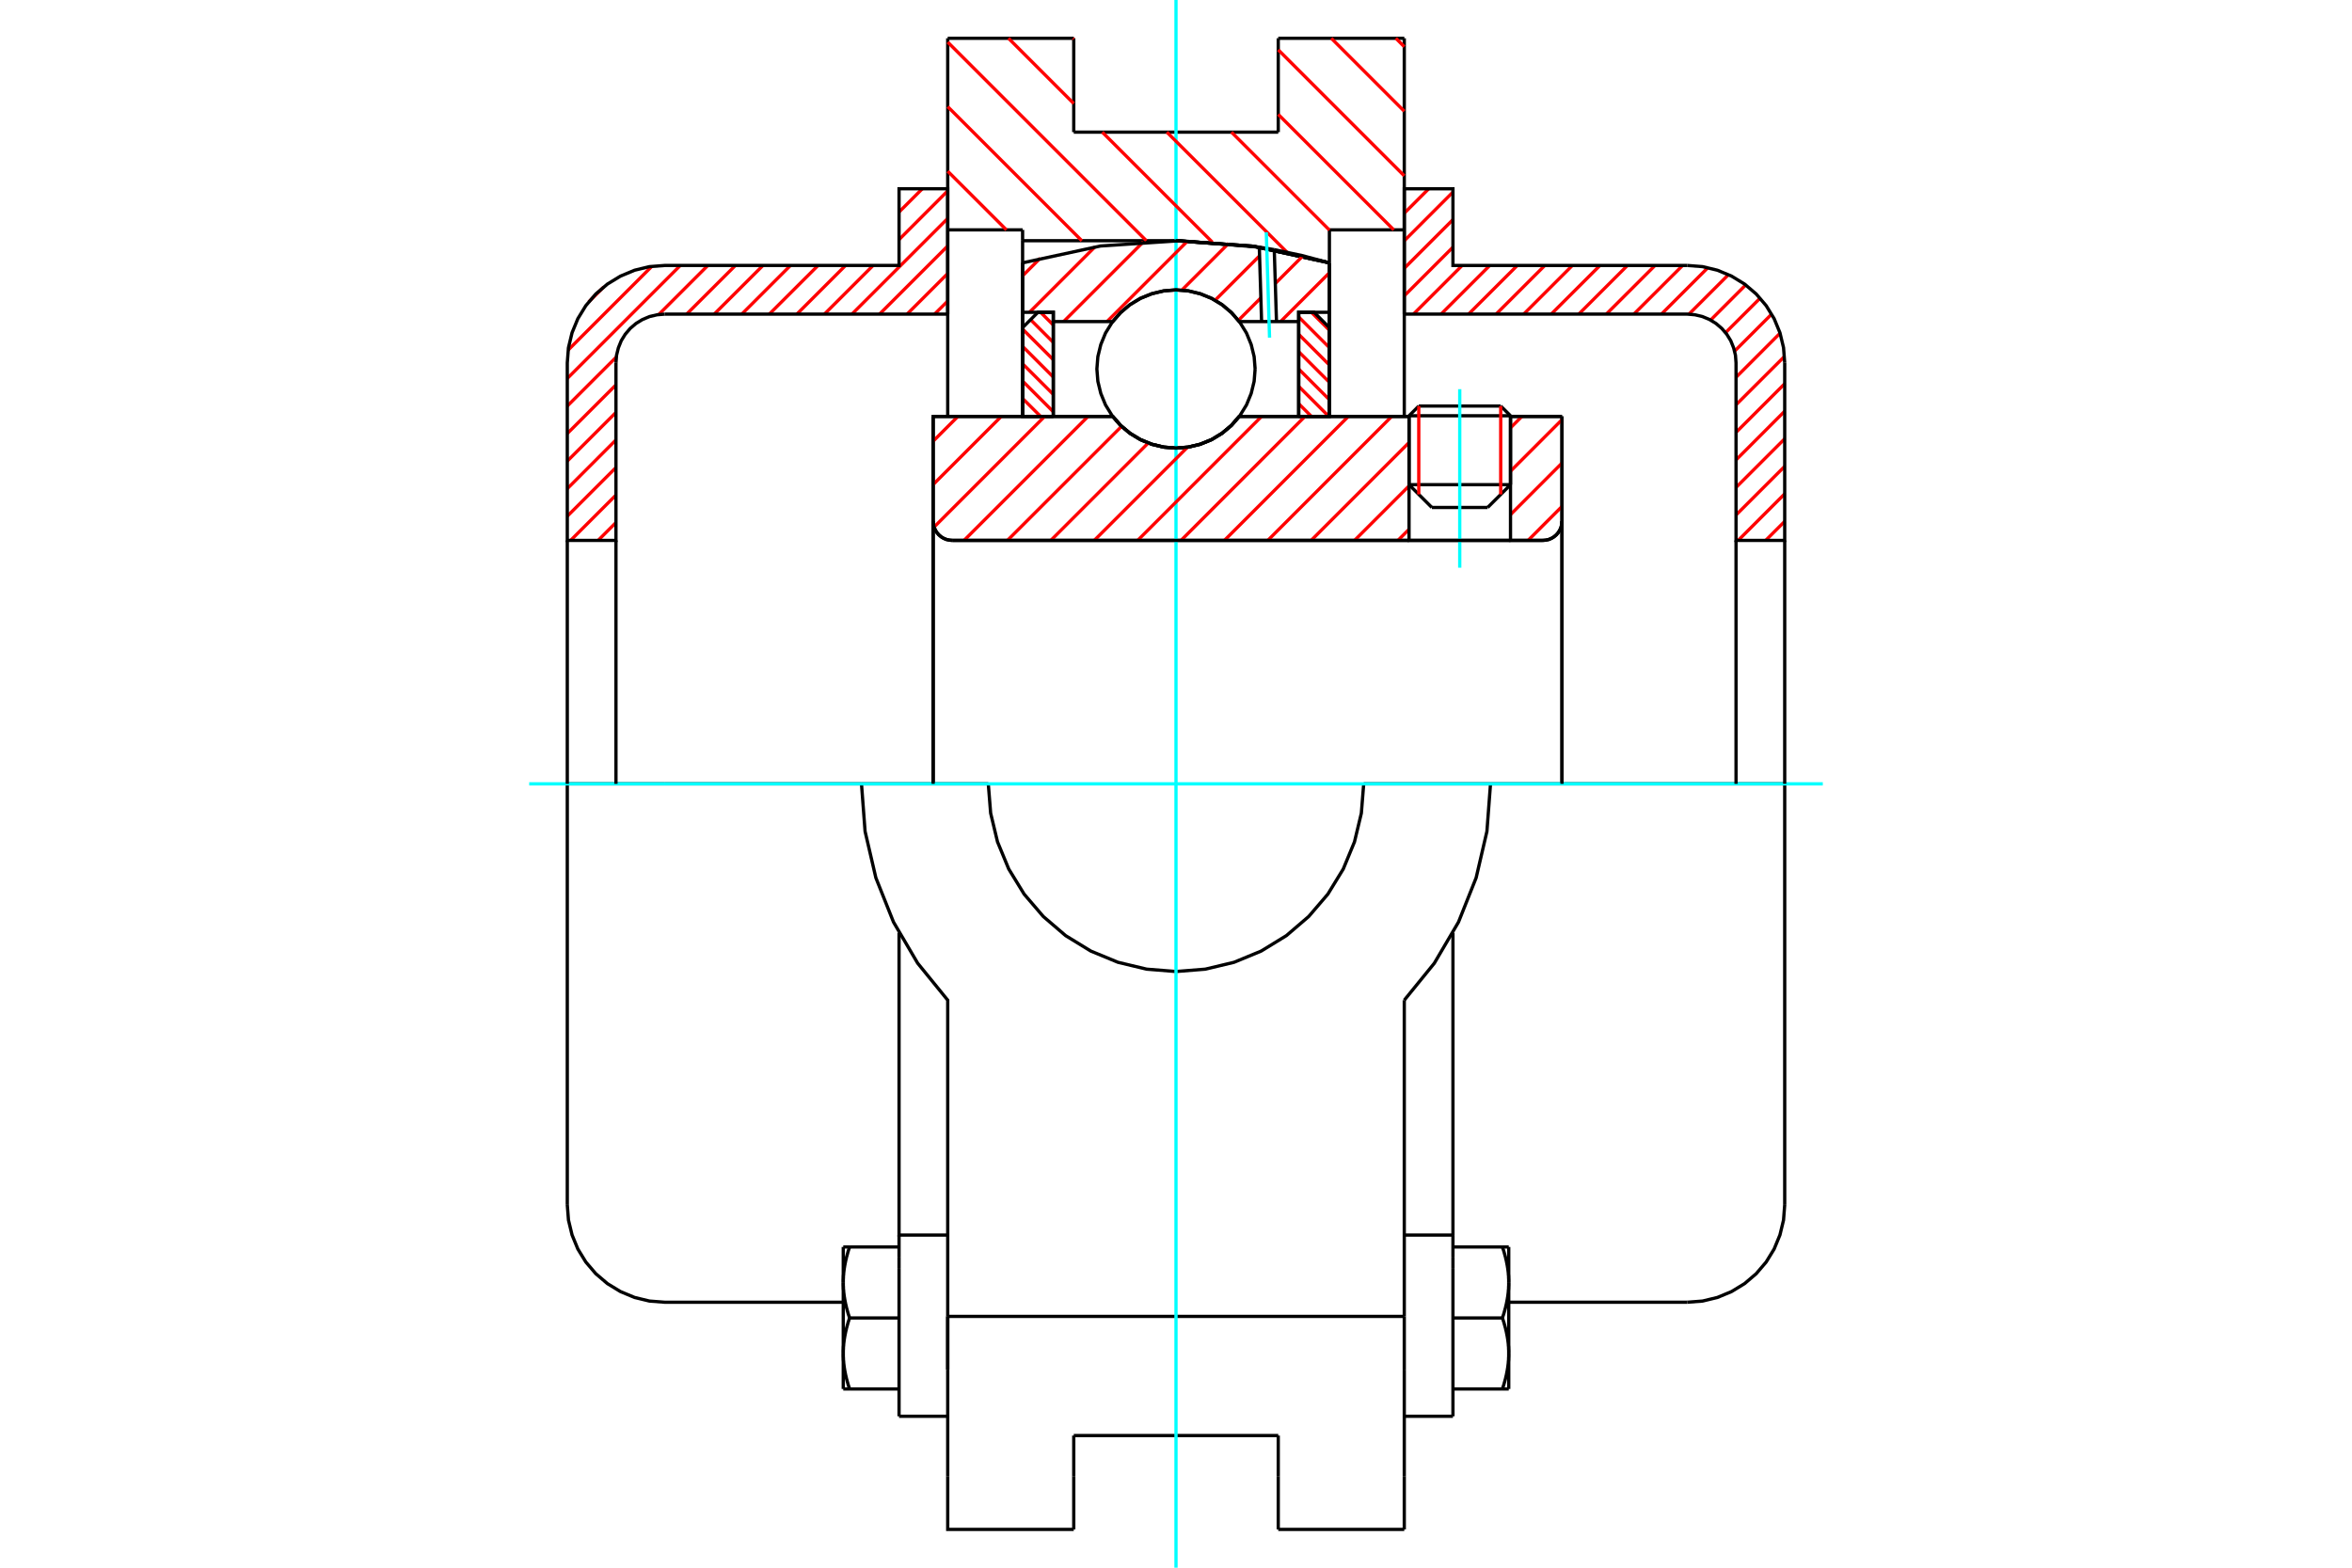 <?xml version="1.0" standalone="no"?>
<!DOCTYPE svg PUBLIC "-//W3C//DTD SVG 1.1//EN"
	"http://www.w3.org/Graphics/SVG/1.1/DTD/svg11.dtd">
<svg xmlns="http://www.w3.org/2000/svg" height="100%" width="100%" viewBox="0 0 36000 24000">
	<rect x="-1800" y="-1200" width="39600" height="26400" style="fill:#FFF"/>
	<g style="fill:none; fill-rule:evenodd" transform="matrix(1 0 0 1 0 0)">
		<g style="fill:none; stroke:#000; stroke-width:50; shape-rendering:geometricPrecision">
			<line x1="23120" y1="6365" x2="21567" y2="6365"/>
			<line x1="21716" y1="6216" x2="22970" y2="6216"/>
			<line x1="21567" y1="7420" x2="23120" y2="7420"/>
			<line x1="22770" y1="7769" x2="21916" y2="7769"/>
			<polyline points="23615,8273 23661,8269 23706,8259 23748,8241 23787,8217 23822,8187 23852,8152 23876,8113 23894,8070 23905,8025 23908,7979"/>
			<line x1="23908" y1="6375" x2="23908" y2="7979"/>
			<line x1="23120" y1="6375" x2="23908" y2="6375"/>
			<line x1="18968" y1="6375" x2="21567" y2="6375"/>
			<polyline points="17032,6375 17155,6516 17298,6635 17459,6732 17632,6802 17814,6845 18000,6860 18186,6845 18368,6802 18541,6732 18702,6635 18845,6516 18968,6375"/>
			<line x1="14283" y1="6375" x2="17032" y2="6375"/>
			<line x1="14283" y1="7979" x2="14283" y2="6375"/>
			<polyline points="14283,7979 14287,8025 14297,8070 14315,8113 14339,8152 14369,8187 14404,8217 14443,8241 14486,8259 14531,8269 14577,8273"/>
			<line x1="23615" y1="8273" x2="14577" y2="8273"/>
			<line x1="23908" y1="7979" x2="23908" y2="12000"/>
			<line x1="14283" y1="7979" x2="14283" y2="12000"/>
			<line x1="21716" y1="6216" x2="21567" y2="6365"/>
			<line x1="23120" y1="6365" x2="22970" y2="6216"/>
			<line x1="22770" y1="7769" x2="23120" y2="7420"/>
			<line x1="21567" y1="7420" x2="21916" y2="7769"/>
			<line x1="21567" y1="6365" x2="21567" y2="7420"/>
			<line x1="23120" y1="7420" x2="23120" y2="6365"/>
			<line x1="21494" y1="586" x2="21494" y2="3519"/>
			<line x1="19565" y1="586" x2="21494" y2="586"/>
			<line x1="19565" y1="2023" x2="19565" y2="586"/>
			<line x1="16435" y1="2023" x2="19565" y2="2023"/>
			<line x1="16435" y1="586" x2="16435" y2="2023"/>
			<line x1="14506" y1="586" x2="16435" y2="586"/>
			<line x1="14506" y1="3519" x2="14506" y2="586"/>
			<line x1="15652" y1="3519" x2="14506" y2="3519"/>
			<line x1="15652" y1="3685" x2="15652" y2="3519"/>
			<line x1="18000" y1="3685" x2="15652" y2="3685"/>
			<polyline points="20348,4024 19186,3770 18000,3685"/>
			<line x1="20348" y1="3519" x2="20348" y2="4024"/>
			<line x1="21494" y1="3519" x2="20348" y2="3519"/>
			<line x1="22814" y1="12000" x2="20873" y2="12000"/>
			<line x1="15127" y1="12000" x2="13186" y2="12000"/>
			<polyline points="15127,12000 15163,12449 15268,12888 15440,13304 15676,13689 15969,14031 16311,14324 16696,14560 17112,14732 17551,14837 18000,14873 18449,14837 18888,14732 19304,14560 19689,14324 20031,14031 20324,13689 20560,13304 20732,12888 20837,12449 20873,12000"/>
			<polyline points="13186,12000 13241,12728 13406,13438 13676,14116 14046,14746 14506,15312 14506,20153"/>
			<line x1="21494" y1="20153" x2="14506" y2="20153"/>
			<line x1="21494" y1="15312" x2="21494" y2="20153"/>
			<polyline points="21494,15312 21954,14746 22324,14116 22594,13438 22759,12728 22814,12000"/>
			<line x1="21494" y1="20968" x2="21494" y2="20153"/>
			<line x1="21494" y1="22598" x2="21494" y2="20968"/>
			<line x1="21494" y1="23414" x2="21494" y2="22598"/>
			<line x1="21494" y1="3519" x2="21494" y2="6375"/>
			<line x1="20348" y1="4024" x2="20348" y2="6374"/>
			<line x1="15652" y1="6375" x2="15652" y2="3685"/>
			<line x1="14506" y1="6375" x2="14506" y2="3519"/>
			<line x1="16435" y1="22598" x2="16435" y2="21977"/>
			<line x1="16435" y1="23414" x2="16435" y2="22598"/>
			<line x1="16435" y1="21977" x2="19565" y2="21977"/>
			<line x1="19565" y1="22598" x2="19565" y2="23414"/>
			<line x1="19565" y1="21977" x2="19565" y2="22598"/>
			<line x1="14506" y1="20968" x2="14506" y2="22598"/>
			<line x1="19565" y1="23414" x2="21494" y2="23414"/>
			<polyline points="14506,22598 14506,23414 16435,23414"/>
			<line x1="14506" y1="20968" x2="14506" y2="20153"/>
			<polyline points="20348,4024 19186,3770 18000,3685"/>
			<line x1="13761" y1="19424" x2="13761" y2="21682"/>
			<line x1="13761" y1="19240" x2="13761" y2="19424"/>
			<line x1="13761" y1="18908" x2="13761" y2="19240"/>
			<polyline points="13761,14281 13761,18908 14506,18908"/>
			<line x1="14506" y1="20153" x2="14506" y2="20968"/>
			<polyline points="12907,20720 12907,20735 12907,20750 12907,20765 12908,20780 12909,20795 12909,20810 12910,20824 12912,20839 12913,20854 12914,20869 12916,20884 12918,20899 12920,20914 12922,20929 12924,20944 12927,20959 12929,20974 12932,20990 12935,21005 12938,21020 12941,21036 12944,21051 12948,21067 12952,21083 12955,21098 12959,21114 12964,21130 12968,21147 12973,21163 12977,21179 12982,21196 12987,21213 12993,21229 12998,21246 13004,21264"/>
			<line x1="12907" y1="21264" x2="12907" y2="20720"/>
			<line x1="13004" y1="21264" x2="12907" y2="21264"/>
			<polyline points="12907,19633 12907,19648 12907,19663 12907,19678 12908,19693 12909,19708 12909,19723 12910,19737 12912,19752 12913,19767 12914,19782 12916,19797 12918,19812 12920,19827 12922,19842 12924,19857 12927,19872 12929,19887 12932,19903 12935,19918 12938,19933 12941,19949 12944,19964 12948,19980 12952,19996 12955,20011 12959,20027 12964,20043 12968,20060 12973,20076 12977,20092 12982,20109 12987,20126 12993,20142 12998,20159 13004,20177"/>
			<line x1="12907" y1="20720" x2="12907" y2="19633"/>
			<polyline points="13004,20177 12998,20194 12993,20211 12987,20228 12982,20244 12977,20261 12973,20277 12968,20294 12964,20310 12959,20326 12955,20342 12952,20358 12948,20373 12944,20389 12941,20405 12938,20420 12935,20435 12932,20451 12929,20466 12927,20481 12924,20496 12922,20511 12920,20526 12918,20541 12916,20556 12914,20571 12913,20586 12912,20601 12910,20616 12909,20631 12909,20646 12908,20661 12907,20675 12907,20690 12907,20705 12907,20720"/>
			<line x1="12907" y1="19090" x2="13004" y2="19090"/>
			<line x1="12907" y1="19633" x2="12907" y2="19090"/>
			<polyline points="13004,19090 12998,19107 12993,19124 12987,19141 12982,19157 12977,19174 12973,19190 12968,19207 12964,19223 12959,19239 12955,19255 12952,19271 12948,19286 12944,19302 12941,19318 12938,19333 12935,19348 12932,19364 12929,19379 12927,19394 12924,19409 12922,19424 12920,19439 12918,19454 12916,19469 12914,19484 12913,19499 12912,19514 12910,19529 12909,19544 12909,19559 12908,19573 12907,19588 12907,19603 12907,19618 12907,19633"/>
			<line x1="13761" y1="20177" x2="13004" y2="20177"/>
			<line x1="13761" y1="19090" x2="13004" y2="19090"/>
			<line x1="13761" y1="21264" x2="13004" y2="21264"/>
			<line x1="10173" y1="12000" x2="8683" y2="12000"/>
			<line x1="13186" y1="12000" x2="10173" y2="12000"/>
			<line x1="8683" y1="12000" x2="8683" y2="18445"/>
			<line x1="13761" y1="21682" x2="14506" y2="21682"/>
			<polyline points="8683,18445 8701,18678 8756,18906 8845,19122 8967,19321 9119,19499 9297,19651 9497,19773 9713,19863 9940,19918 10173,19936 12907,19936"/>
			<line x1="21494" y1="18908" x2="22239" y2="18908"/>
			<line x1="22239" y1="19240" x2="22239" y2="18908"/>
			<line x1="22239" y1="19424" x2="22239" y2="19240"/>
			<line x1="22239" y1="21682" x2="22239" y2="19424"/>
			<line x1="22239" y1="18908" x2="22239" y2="14281"/>
			<line x1="22996" y1="19090" x2="23093" y2="19090"/>
			<polyline points="23093,19633 23093,19618 23093,19603 23093,19588 23092,19573 23091,19559 23091,19544 23090,19529 23088,19514 23087,19499 23086,19484 23084,19469 23082,19454 23080,19439 23078,19424 23076,19409 23073,19394 23071,19379 23068,19364 23065,19348 23062,19333 23059,19318 23056,19302 23052,19286 23048,19271 23045,19255 23041,19239 23036,19223 23032,19207 23027,19190 23023,19174 23018,19157 23013,19141 23007,19124 23002,19107 22996,19090"/>
			<line x1="23093" y1="19090" x2="23093" y2="19633"/>
			<polyline points="23093,20720 23093,20705 23093,20690 23093,20675 23092,20661 23091,20646 23091,20631 23090,20616 23088,20601 23087,20586 23086,20571 23084,20556 23082,20541 23080,20526 23078,20511 23076,20496 23073,20481 23071,20466 23068,20451 23065,20435 23062,20420 23059,20405 23056,20389 23052,20373 23048,20358 23045,20342 23041,20326 23036,20310 23032,20294 23027,20277 23023,20261 23018,20244 23013,20228 23007,20211 23002,20194 22996,20177"/>
			<line x1="23093" y1="19633" x2="23093" y2="20720"/>
			<polyline points="22996,20177 23002,20159 23007,20142 23013,20126 23018,20109 23023,20092 23027,20076 23032,20060 23036,20043 23041,20027 23045,20011 23048,19996 23052,19980 23056,19964 23059,19949 23062,19933 23065,19918 23068,19903 23071,19887 23073,19872 23076,19857 23078,19842 23080,19827 23082,19812 23084,19797 23086,19782 23087,19767 23088,19752 23090,19737 23091,19723 23091,19708 23092,19693 23093,19678 23093,19663 23093,19648 23093,19633"/>
			<line x1="23093" y1="21264" x2="22996" y2="21264"/>
			<line x1="23093" y1="20720" x2="23093" y2="21264"/>
			<polyline points="22996,21264 23002,21246 23007,21229 23013,21213 23018,21196 23023,21179 23027,21163 23032,21147 23036,21130 23041,21114 23045,21098 23048,21083 23052,21067 23056,21051 23059,21036 23062,21020 23065,21005 23068,20990 23071,20974 23073,20959 23076,20944 23078,20929 23080,20914 23082,20899 23084,20884 23086,20869 23087,20854 23088,20839 23090,20824 23091,20810 23091,20795 23092,20780 23093,20765 23093,20750 23093,20735 23093,20720"/>
			<line x1="22239" y1="21264" x2="22996" y2="21264"/>
			<line x1="22239" y1="20177" x2="22996" y2="20177"/>
			<line x1="22239" y1="19090" x2="22996" y2="19090"/>
			<polyline points="27317,12000 25827,12000 22814,12000"/>
			<line x1="27317" y1="18445" x2="27317" y2="12000"/>
			<line x1="21494" y1="21682" x2="22239" y2="21682"/>
			<polyline points="25827,19936 26060,19918 26287,19863 26503,19773 26703,19651 26881,19499 27033,19321 27155,19122 27244,18906 27299,18678 27317,18445"/>
			<line x1="23093" y1="19936" x2="25827" y2="19936"/>
		</g>
		<g style="fill:none; stroke:#0FF; stroke-width:50; shape-rendering:geometricPrecision">
			<line x1="22343" y1="8691" x2="22343" y2="5958"/>
			<line x1="8100" y1="12000" x2="27900" y2="12000"/>
			<line x1="18000" y1="24000" x2="18000" y2="0"/>
		</g>
		<g style="fill:none; stroke:#F00; stroke-width:50; shape-rendering:geometricPrecision">
			<line x1="27317" y1="7982" x2="27026" y2="8273"/>
			<line x1="27317" y1="7560" x2="26605" y2="8273"/>
			<line x1="27317" y1="7139" x2="26572" y2="7884"/>
			<line x1="27317" y1="6717" x2="26572" y2="7462"/>
			<line x1="27317" y1="6295" x2="26572" y2="7041"/>
			<line x1="27317" y1="5874" x2="26572" y2="6619"/>
			<line x1="27314" y1="5456" x2="26572" y2="6197"/>
			<line x1="27246" y1="5101" x2="26572" y2="5776"/>
			<line x1="27117" y1="4809" x2="26550" y2="5376"/>
			<line x1="26940" y1="4565" x2="26411" y2="5093"/>
			<line x1="26720" y1="4362" x2="26183" y2="4900"/>
			<line x1="26457" y1="4204" x2="25851" y2="4810"/>
			<line x1="26141" y1="4098" x2="25430" y2="4809"/>
			<line x1="25754" y1="4064" x2="25008" y2="4809"/>
			<line x1="25332" y1="4064" x2="24587" y2="4809"/>
			<line x1="24910" y1="4064" x2="24165" y2="4809"/>
			<line x1="24489" y1="4064" x2="23743" y2="4809"/>
			<line x1="24067" y1="4064" x2="23322" y2="4809"/>
			<line x1="23645" y1="4064" x2="22900" y2="4809"/>
			<line x1="23224" y1="4064" x2="22478" y2="4809"/>
			<line x1="22802" y1="4064" x2="22057" y2="4809"/>
			<line x1="22380" y1="4064" x2="21635" y2="4809"/>
			<line x1="22239" y1="3784" x2="21494" y2="4529"/>
			<line x1="22239" y1="3362" x2="21494" y2="4107"/>
			<line x1="22239" y1="2940" x2="21494" y2="3686"/>
			<line x1="21868" y1="2890" x2="21494" y2="3264"/>
		</g>
		<g style="fill:none; stroke:#000; stroke-width:50; shape-rendering:geometricPrecision">
			<polyline points="21494,4809 21494,2890 22239,2890 22239,4064 25827,4064"/>
			<polyline points="27317,5555 27299,5322 27244,5094 27155,4878 27033,4679 26881,4501 26703,4349 26503,4227 26287,4137 26060,4082 25827,4064"/>
			<polyline points="27317,5555 27317,8273 26572,8273 26572,5555 26563,5438 26535,5325 26491,5216 26430,5117 26354,5028 26265,4952 26165,4891 26057,4846 25943,4819 25827,4809 21494,4809"/>
			<line x1="27317" y1="12000" x2="27317" y2="8273"/>
			<line x1="26572" y1="8273" x2="26572" y2="12000"/>
		</g>
		<g style="fill:none; stroke:#F00; stroke-width:50; shape-rendering:geometricPrecision">
			<line x1="14506" y1="4609" x2="14305" y2="4809"/>
			<line x1="14506" y1="4187" x2="13884" y2="4809"/>
			<line x1="14506" y1="3765" x2="13462" y2="4809"/>
			<line x1="14506" y1="3344" x2="13040" y2="4809"/>
			<line x1="14506" y1="2922" x2="13761" y2="3668"/>
			<line x1="13364" y1="4064" x2="12619" y2="4809"/>
			<line x1="9428" y1="8000" x2="9155" y2="8273"/>
			<line x1="14117" y1="2890" x2="13761" y2="3246"/>
			<line x1="12942" y1="4064" x2="12197" y2="4809"/>
			<line x1="9428" y1="7579" x2="8734" y2="8273"/>
			<line x1="12521" y1="4064" x2="11775" y2="4809"/>
			<line x1="9428" y1="7157" x2="8683" y2="7902"/>
			<line x1="12099" y1="4064" x2="11354" y2="4809"/>
			<line x1="9428" y1="6735" x2="8683" y2="7481"/>
			<line x1="11678" y1="4064" x2="10932" y2="4809"/>
			<line x1="9428" y1="6314" x2="8683" y2="7059"/>
			<line x1="11256" y1="4064" x2="10510" y2="4809"/>
			<line x1="9428" y1="5892" x2="8683" y2="6637"/>
			<line x1="10834" y1="4064" x2="10083" y2="4815"/>
			<line x1="9434" y1="5465" x2="8683" y2="6216"/>
			<line x1="10413" y1="4064" x2="8683" y2="5794"/>
			<line x1="9978" y1="4077" x2="8696" y2="5359"/>
			<line x1="9241" y1="4393" x2="9011" y2="4622"/>
		</g>
		<g style="fill:none; stroke:#000; stroke-width:50; shape-rendering:geometricPrecision">
			<polyline points="14506,4809 14506,2890 13761,2890 13761,4064 10173,4064 9940,4082 9713,4137 9497,4227 9297,4349 9119,4501 8967,4679 8845,4878 8756,5094 8701,5322 8683,5555 8683,8273 9428,8273 9428,5555"/>
			<polyline points="10173,4809 10057,4819 9943,4846 9835,4891 9735,4952 9646,5028 9570,5117 9509,5216 9465,5325 9437,5438 9428,5555"/>
			<line x1="10173" y1="4809" x2="14506" y2="4809"/>
			<line x1="8683" y1="12000" x2="8683" y2="8273"/>
			<line x1="9428" y1="8273" x2="9428" y2="12000"/>
		</g>
		<g style="fill:none; stroke:#F00; stroke-width:50; shape-rendering:geometricPrecision">
			<line x1="21365" y1="586" x2="21494" y2="715"/>
			<line x1="20377" y1="586" x2="21494" y2="1703"/>
			<line x1="19565" y1="763" x2="21494" y2="2692"/>
			<line x1="19565" y1="1751" x2="21333" y2="3519"/>
			<line x1="18849" y1="2023" x2="20348" y2="3522"/>
			<line x1="16424" y1="586" x2="16435" y2="597"/>
			<line x1="17860" y1="2023" x2="19702" y2="3865"/>
			<line x1="15436" y1="586" x2="16435" y2="1585"/>
			<line x1="16872" y1="2023" x2="18557" y2="3708"/>
			<line x1="14506" y1="645" x2="17546" y2="3685"/>
			<line x1="14506" y1="1633" x2="16558" y2="3685"/>
			<line x1="14506" y1="2621" x2="15404" y2="3519"/>
		</g>
		<g style="fill:none; stroke:#000; stroke-width:50; shape-rendering:geometricPrecision">
			<polyline points="20348,4024 19186,3770 18000,3685"/>
		</g>
		<g style="fill:none; stroke:#F00; stroke-width:50; shape-rendering:geometricPrecision">
			<line x1="22970" y1="6216" x2="22970" y2="7569"/>
			<line x1="21716" y1="7569" x2="21716" y2="6216"/>
			<line x1="15652" y1="6366" x2="15662" y2="6375"/>
			<line x1="15652" y1="6100" x2="15928" y2="6375"/>
			<line x1="15652" y1="5834" x2="16122" y2="6304"/>
			<line x1="15652" y1="5569" x2="16122" y2="6038"/>
			<line x1="15652" y1="5303" x2="16122" y2="5773"/>
			<line x1="15652" y1="5038" x2="16122" y2="5507"/>
			<line x1="15774" y1="4894" x2="16122" y2="5242"/>
			<line x1="15927" y1="4781" x2="16122" y2="4976"/>
		</g>
		<g style="fill:none; stroke:#000; stroke-width:50; shape-rendering:geometricPrecision">
			<polyline points="16122,6375 16122,4781 15887,4781 15652,5016 15652,6375 16122,6375"/>
		</g>
		<g style="fill:none; stroke:#F00; stroke-width:50; shape-rendering:geometricPrecision">
			<line x1="20072" y1="4781" x2="20348" y2="5056"/>
			<line x1="19878" y1="4852" x2="20348" y2="5322"/>
			<line x1="19878" y1="5118" x2="20348" y2="5588"/>
			<line x1="19878" y1="5384" x2="20348" y2="5853"/>
			<line x1="19878" y1="5649" x2="20348" y2="6119"/>
			<line x1="19878" y1="5915" x2="20339" y2="6375"/>
			<line x1="19878" y1="6180" x2="20073" y2="6375"/>
		</g>
		<g style="fill:none; stroke:#000; stroke-width:50; shape-rendering:geometricPrecision">
			<polyline points="19878,6375 19878,4781 20113,4781 20348,5016 20348,6375 19878,6375"/>
			<polyline points="19211,5649 19196,5460 19151,5275 19079,5099 18979,4937 18856,4793 18712,4670 18550,4570 18374,4498 18189,4453 18000,4438 17811,4453 17626,4498 17450,4570 17288,4670 17144,4793 17021,4937 16921,5099 16849,5275 16804,5460 16789,5649 16804,5838 16849,6023 16921,6199 17021,6361 17144,6505 17288,6628 17450,6728 17626,6800 17811,6845 18000,6860 18189,6845 18374,6800 18550,6728 18712,6628 18856,6505 18979,6361 19079,6199 19151,6023 19196,5838 19211,5649"/>
		</g>
		<g style="fill:none; stroke:#F00; stroke-width:50; shape-rendering:geometricPrecision">
			<line x1="20348" y1="4176" x2="19601" y2="4923"/>
			<line x1="19942" y1="3918" x2="19520" y2="4340"/>
			<line x1="19299" y1="4560" x2="18954" y2="4905"/>
			<line x1="19279" y1="3916" x2="18598" y2="4597"/>
			<line x1="18805" y1="3726" x2="18089" y2="4442"/>
			<line x1="18178" y1="3689" x2="16944" y2="4923"/>
			<line x1="17499" y1="3704" x2="16280" y2="4923"/>
			<line x1="16758" y1="3781" x2="15758" y2="4781"/>
			<line x1="15922" y1="3953" x2="15652" y2="4223"/>
		</g>
		<g style="fill:none; stroke:#000; stroke-width:50; shape-rendering:geometricPrecision">
			<polyline points="15652,6375 15652,4781 15652,4024"/>
			<polyline points="19275,3784 18060,3685 16844,3766 15652,4024"/>
			<polyline points="19504,3822 19389,3802 19275,3784"/>
			<polyline points="20348,4024 19928,3912 19504,3822"/>
			<polyline points="20348,4024 20348,4781 19878,4781 19878,4923 19878,6375"/>
			<polyline points="19878,4923 19538,4923 19310,4923 18968,4923 18845,4782 18702,4662 18541,4566 18368,4496 18186,4453 18000,4438 17814,4453 17632,4496 17459,4566 17298,4662 17155,4782 17032,4923 16122,4923 16122,6375"/>
			<polyline points="16122,4923 16122,4781 15652,4781"/>
			<line x1="20348" y1="4781" x2="20348" y2="6375"/>
		</g>
		<g style="fill:none; stroke:#0FF; stroke-width:50; shape-rendering:geometricPrecision">
			<line x1="19432" y1="5169" x2="19382" y2="3556"/>
		</g>
		<g style="fill:none; stroke:#000; stroke-width:50; shape-rendering:geometricPrecision">
			<line x1="19310" y1="4923" x2="19275" y2="3784"/>
			<line x1="19538" y1="4923" x2="19504" y2="3822"/>
		</g>
		<g style="fill:none; stroke:#F00; stroke-width:50; shape-rendering:geometricPrecision">
			<line x1="23908" y1="7753" x2="23389" y2="8273"/>
			<line x1="23908" y1="7089" x2="23120" y2="7878"/>
			<line x1="23908" y1="6425" x2="23120" y2="7214"/>
			<line x1="23295" y1="6375" x2="23120" y2="6550"/>
			<line x1="21567" y1="8103" x2="21397" y2="8273"/>
			<line x1="21567" y1="7439" x2="20733" y2="8273"/>
			<line x1="21567" y1="6775" x2="20069" y2="8273"/>
			<line x1="21302" y1="6375" x2="19405" y2="8273"/>
			<line x1="20638" y1="6375" x2="18741" y2="8273"/>
			<line x1="19974" y1="6375" x2="18077" y2="8273"/>
			<line x1="19310" y1="6375" x2="17413" y2="8273"/>
			<line x1="18175" y1="6847" x2="16749" y2="8273"/>
			<line x1="17575" y1="6782" x2="16084" y2="8273"/>
			<line x1="17167" y1="6527" x2="15420" y2="8273"/>
			<line x1="16654" y1="6375" x2="14756" y2="8273"/>
			<line x1="15990" y1="6375" x2="14297" y2="8069"/>
			<line x1="15326" y1="6375" x2="14283" y2="7418"/>
			<line x1="14662" y1="6375" x2="14283" y2="6754"/>
		</g>
		<g style="fill:none; stroke:#000; stroke-width:50; shape-rendering:geometricPrecision">
			<line x1="23908" y1="12000" x2="23908" y2="6375"/>
			<polyline points="23615,8273 23661,8269 23706,8259 23748,8241 23787,8217 23822,8187 23852,8152 23876,8113 23894,8070 23905,8025 23908,7979"/>
			<polyline points="23615,8273 23120,8273 23120,6375"/>
			<polyline points="23120,8273 21567,8273 21567,6375"/>
			<line x1="21567" y1="8273" x2="14577" y2="8273"/>
			<polyline points="14283,7979 14287,8025 14297,8070 14315,8113 14339,8152 14369,8187 14404,8217 14443,8241 14486,8259 14531,8269 14577,8273"/>
			<polyline points="14283,7979 14283,6375 14753,6375 17032,6375 17155,6516 17298,6635 17459,6732 17632,6802 17814,6845 18000,6860 18186,6845 18368,6802 18541,6732 18702,6635 18845,6516 18968,6375 21567,6375"/>
			<line x1="23120" y1="6375" x2="23908" y2="6375"/>
			<line x1="14283" y1="12000" x2="14283" y2="7979"/>
		</g>
	</g>
</svg>
